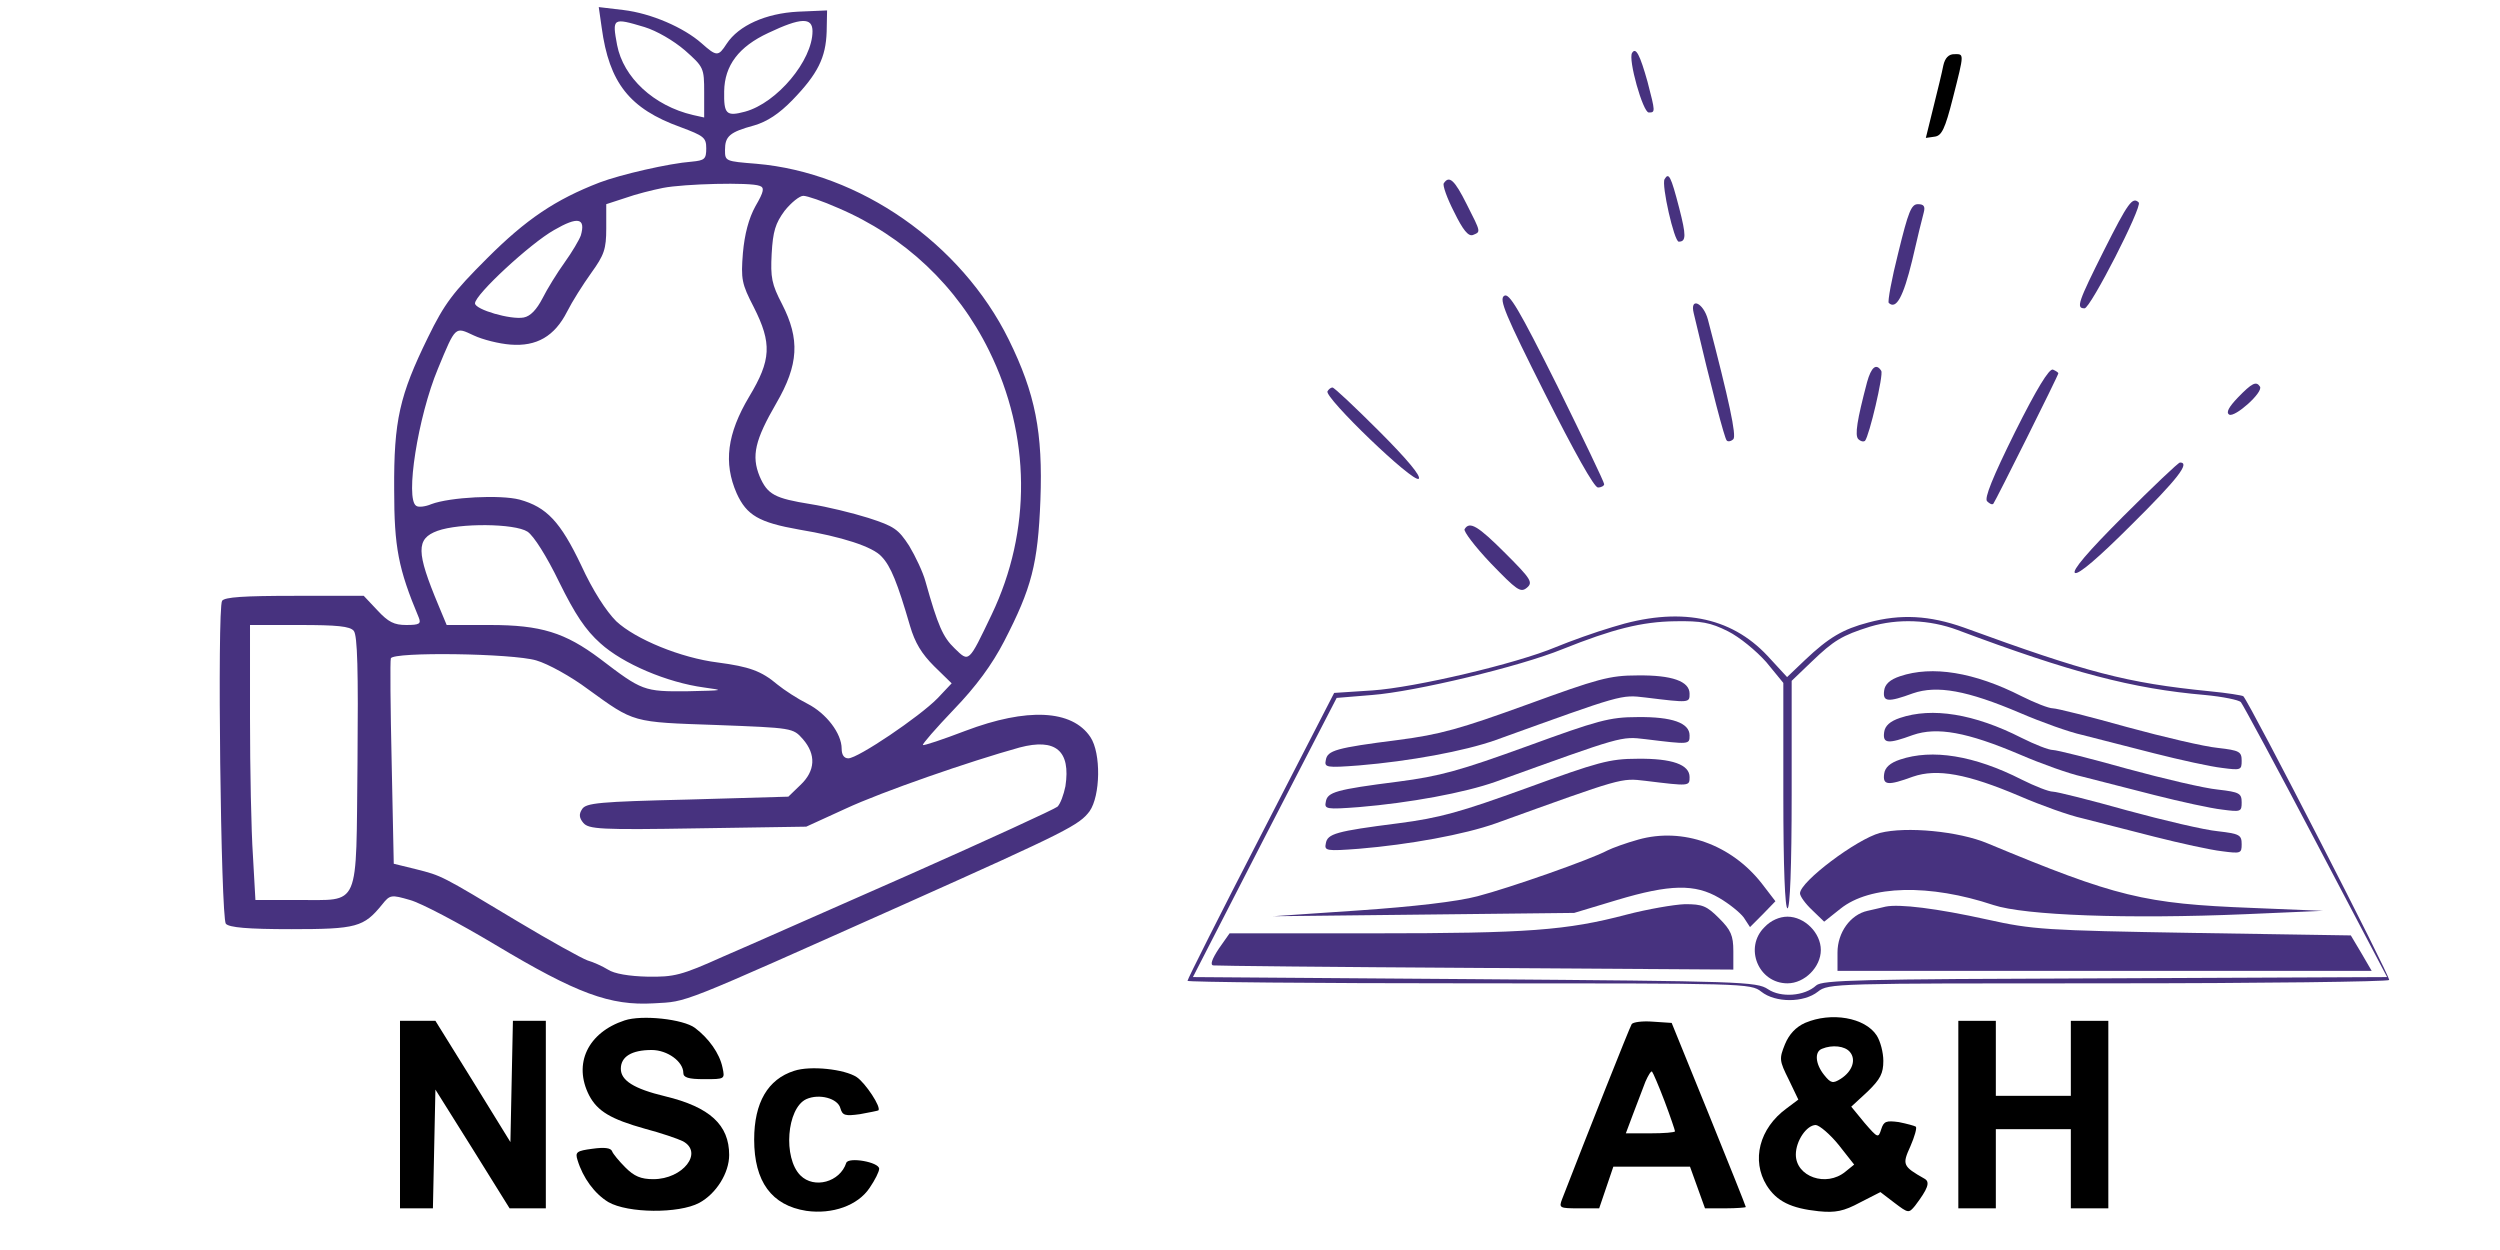 <?xml version="1.0" encoding="utf-8"?>
<svg version="1.0" width="600pt" height="300pt" viewBox="0 0 600 300" preserveAspectRatio="xMidYMid meet" xmlns="http://www.w3.org/2000/svg">
  <g transform="translate(0,300) scale(0.1,-0.1)" fill="#000000" stroke="none">
    <path d="M1444 2934 c18 -133 67 -195 189 -239 56 -21 62 -25 62 -51 0 -26 -4 -29 -35 -32 -54 -4 -171 -31 -221 -50 -106 -41 -176 -88 -270 -182 -82 -82 -102 -108 -142 -190 -68 -139 -82 -199 -81 -365 0 -139 10 -190 59 -307 6 -15 2 -18 -30 -18 -29 0 -43 7 -69 35 l-33 35 -166 0 c-122 0 -168 -3 -174 -12 -12 -19 -3 -760 9 -775 8 -9 52 -13 157 -13 157 0 174 5 218 59 19 24 22 24 67 11 26 -7 117 -55 204 -107 197 -118 276 -147 381 -141 84 5 50 -8 606 240 389 174 415 188 440 221 26 37 28 139 2 178 -44 66 -152 71 -300 15 -55 -21 -100 -36 -102 -34 -2 2 31 40 74 85 54 56 92 108 121 164 66 128 81 185 87 339 6 162 -12 255 -76 385 -114 231 -358 401 -606 422 -74 6 -75 6 -75 33 0 33 11 43 70 59 31 9 60 28 92 61 61 63 80 102 82 164 l1 51 -70 -3 c-77 -4 -142 -33 -171 -77 -20 -31 -24 -31 -60 1 -43 38 -121 72 -188 80 l-59 7 7 -49z m103 1 c29 -9 69 -32 97 -56 45 -40 46 -42 46 -101 l0 -60 -27 6 c-94 22 -167 90 -182 168 -12 65 -11 66 66 43z m403 -10 c0 -70 -85 -172 -162 -193 -45 -12 -51 -6 -50 49 1 62 35 107 106 140 78 37 106 38 106 4z m-127 -371 c12 -4 11 -13 -10 -49 -16 -29 -26 -67 -30 -112 -5 -63 -3 -74 26 -130 44 -87 42 -127 -11 -215 -53 -89 -62 -159 -30 -232 24 -53 54 -70 150 -87 102 -17 177 -41 198 -65 22 -23 38 -63 68 -166 12 -41 28 -67 58 -97 l42 -41 -34 -36 c-43 -44 -191 -144 -214 -144 -10 0 -16 8 -16 23 0 37 -37 85 -82 108 -24 12 -56 33 -72 46 -39 33 -68 43 -143 53 -89 11 -198 56 -244 99 -24 24 -56 73 -84 134 -50 105 -83 140 -148 158 -46 12 -167 6 -212 -11 -14 -6 -31 -8 -36 -4 -27 16 4 214 52 329 43 104 41 101 86 80 21 -10 61 -20 88 -22 63 -5 106 20 136 79 12 24 38 65 58 93 31 43 36 57 36 107 l0 58 46 15 c25 9 65 19 90 24 51 10 210 14 232 5z m188 -53 c160 -68 287 -188 363 -343 100 -203 102 -432 6 -633 -56 -117 -54 -115 -89 -81 -28 27 -40 54 -70 161 -6 22 -24 60 -39 85 -26 40 -36 47 -98 67 -38 12 -100 27 -138 33 -87 14 -104 23 -123 67 -20 49 -11 87 40 175 54 93 57 154 14 238 -25 48 -28 64 -25 121 3 54 9 73 31 103 16 20 36 36 45 36 9 0 47 -13 83 -29z m-617 -66 c-4 -11 -21 -40 -39 -65 -18 -25 -42 -64 -53 -86 -14 -27 -29 -43 -45 -46 -31 -6 -117 19 -117 34 0 21 133 144 190 176 57 33 76 29 64 -13z m-128 -711 c15 -10 46 -59 76 -121 38 -77 63 -115 99 -147 54 -49 160 -94 249 -106 51 -7 47 -7 -40 -9 -105 -1 -109 1 -210 78 -84 63 -142 81 -264 81 l-104 0 -20 48 c-53 127 -54 159 -2 178 53 19 185 18 216 -2z m-417 -238 c9 -11 11 -95 9 -315 -4 -358 9 -330 -144 -331 l-101 0 -6 107 c-4 58 -7 207 -7 330 l0 223 119 0 c90 0 121 -3 130 -14z m438 -71 c28 -8 84 -39 124 -69 112 -81 105 -79 308 -86 184 -7 184 -7 208 -34 32 -37 30 -76 -6 -110 l-29 -28 -243 -7 c-210 -5 -243 -8 -252 -23 -8 -12 -7 -21 3 -33 13 -15 40 -17 275 -13 l260 4 94 43 c88 41 299 114 418 147 87 23 123 -8 110 -93 -4 -20 -12 -42 -19 -49 -7 -6 -166 -79 -353 -162 -187 -82 -389 -172 -450 -198 -100 -45 -117 -49 -181 -48 -44 1 -80 7 -95 17 -13 8 -35 18 -49 22 -14 5 -90 47 -170 95 -183 110 -179 108 -242 124 l-53 13 -5 242 c-3 133 -4 245 -2 251 6 16 292 12 349 -5z" style="fill: rgb(71, 50, 127);"/>
    <path d="M3917 2873 c-10 -15 26 -143 40 -143 16 0 16 1 -3 74 -18 64 -28 84 -37 69z" style="fill: rgb(71, 50, 127);"/>
    <path d="M4664 2843 c-3 -16 -14 -61 -24 -101 l-18 -73 21 3 c17 2 25 18 44 93 28 110 27 105 3 105 -13 0 -22 -9 -26 -27z"/>
    <path d="M3995 2570 c-8 -13 23 -150 34 -150 18 0 18 15 1 81 -20 77 -25 86 -35 69z" style="fill: rgb(71, 50, 127);"/>
    <path d="M3465 2560 c-3 -5 8 -36 25 -69 21 -43 34 -59 45 -55 19 8 20 5 -15 74 -29 58 -42 70 -55 50z" style="fill: rgb(71, 50, 127);"/>
    <path d="M5050 2400 c-63 -126 -68 -140 -47 -140 14 0 139 244 130 254 -15 15 -26 -1 -83 -114z" style="fill: rgb(71, 50, 127);"/>
    <path d="M4556 2394 c-16 -63 -26 -118 -23 -121 18 -17 35 15 56 101 12 53 25 105 28 116 4 15 0 20 -14 20 -16 0 -23 -18 -47 -116z" style="fill: rgb(71, 50, 127);"/>
    <path d="M3610 2290 c-13 -8 3 -46 98 -235 70 -139 118 -225 127 -225 8 0 15 4 15 8 0 5 -51 111 -112 235 -93 186 -116 225 -128 217z" style="fill: rgb(71, 50, 127);"/>
    <path d="M4065 2248 c44 -187 74 -300 79 -305 3 -4 11 -2 16 3 8 8 -10 92 -61 287 -11 41 -44 55 -34 15z" style="fill: rgb(71, 50, 127);"/>
    <path d="M4481 2083 c-24 -91 -30 -128 -21 -137 5 -5 12 -7 16 -4 10 11 45 159 39 168 -12 19 -24 9 -34 -27z" style="fill: rgb(71, 50, 127);"/>
    <path d="M4836 1963 c-54 -109 -74 -159 -67 -166 6 -6 12 -9 15 -6 5 6 156 308 156 313 0 2 -6 6 -13 9 -9 3 -39 -46 -91 -150z" style="fill: rgb(71, 50, 127);"/>
    <path d="M5371 2046 c-22 -23 -29 -36 -21 -41 13 -8 82 53 74 67 -9 14 -19 9 -53 -26z" style="fill: rgb(71, 50, 127);"/>
    <path d="M3186 2061 c-9 -14 207 -222 219 -210 6 6 -28 47 -95 114 -58 58 -108 105 -112 105 -4 0 -9 -4 -12 -9z" style="fill: rgb(71, 50, 127);"/>
    <path d="M5096 1761 c-86 -86 -124 -131 -116 -136 8 -5 56 36 136 116 111 110 141 149 116 149 -4 0 -65 -58 -136 -129z" style="fill: rgb(71, 50, 127);"/>
    <path d="M3515 1730 c-3 -5 25 -42 63 -82 62 -64 71 -71 86 -59 16 13 11 21 -51 83 -66 66 -86 78 -98 58z" style="fill: rgb(71, 50, 127);"/>
    <path d="M3870 1495 c-41 -12 -102 -34 -136 -48 -95 -40 -338 -97 -440 -104 l-92 -6 -176 -342 c-97 -188 -176 -345 -176 -349 0 -3 304 -6 676 -6 661 0 676 0 701 -20 34 -27 102 -27 136 0 25 20 40 20 695 20 369 0 673 4 676 8 4 6 -333 662 -350 681 -2 2 -39 8 -81 12 -200 20 -294 45 -590 153 -82 29 -151 33 -229 12 -61 -16 -95 -36 -152 -90 l-43 -41 -47 51 c-89 95 -213 119 -372 69z m277 -10 c28 -14 68 -47 92 -74 l41 -50 0 -270 c0 -174 4 -271 10 -271 6 0 10 98 10 273 l0 273 48 46 c53 51 73 63 140 84 67 20 143 17 210 -8 272 -102 420 -141 594 -156 43 -4 81 -12 86 -17 5 -6 86 -156 180 -335 l171 -325 -676 -3 c-592 -2 -679 -4 -694 -17 -28 -26 -85 -30 -116 -9 -27 18 -64 19 -704 24 l-676 5 172 335 173 335 85 7 c103 8 354 68 457 110 120 48 190 66 271 67 62 1 84 -3 126 -24z" style="fill: rgb(71, 50, 127);"/>
    <path d="M4560 1377 c-24 -8 -36 -19 -38 -34 -4 -28 9 -29 69 -7 58 20 130 7 257 -47 51 -22 118 -46 150 -53 31 -8 109 -28 172 -44 63 -16 136 -32 163 -35 45 -6 47 -5 47 17 0 22 -5 25 -57 31 -32 3 -130 26 -218 50 -89 25 -169 45 -178 45 -10 0 -43 13 -75 29 -114 58 -215 74 -292 48z" style="fill: rgb(71, 50, 127);"/>
    <path d="M3665 1309 c-160 -58 -209 -72 -310 -85 -149 -19 -169 -25 -173 -48 -4 -18 1 -19 80 -13 120 10 252 34 328 61 305 110 300 109 359 102 106 -13 106 -13 106 9 0 30 -42 45 -125 44 -67 0 -95 -8 -265 -70z" style="fill: rgb(71, 50, 127);"/>
    <path d="M4560 1277 c-24 -8 -36 -19 -38 -34 -4 -28 9 -29 69 -7 58 20 130 7 257 -47 51 -22 118 -46 150 -53 31 -8 109 -28 172 -44 63 -16 136 -32 163 -35 45 -6 47 -5 47 17 0 22 -5 25 -57 31 -32 3 -130 26 -218 50 -89 25 -169 45 -178 45 -10 0 -43 13 -75 29 -114 58 -215 74 -292 48z" style="fill: rgb(71, 50, 127);"/>
    <path d="M3665 1209 c-160 -58 -209 -72 -310 -85 -149 -19 -169 -25 -173 -48 -4 -18 1 -19 80 -13 120 10 252 34 328 61 305 110 300 109 359 102 106 -13 106 -13 106 9 0 30 -42 45 -125 44 -67 0 -95 -8 -265 -70z" style="fill: rgb(71, 50, 127);"/>
    <path d="M4560 1177 c-24 -8 -36 -19 -38 -34 -4 -28 9 -29 69 -7 58 20 130 7 257 -47 51 -22 118 -46 150 -53 31 -8 109 -28 172 -44 63 -16 136 -32 163 -35 45 -6 47 -5 47 17 0 22 -5 25 -57 31 -32 3 -130 26 -218 50 -89 25 -169 45 -178 45 -10 0 -43 13 -75 29 -114 58 -215 74 -292 48z" style="fill: rgb(71, 50, 127);"/>
    <path d="M3665 1109 c-160 -58 -209 -72 -310 -85 -149 -19 -169 -25 -173 -48 -4 -18 1 -19 80 -13 120 10 252 34 328 61 305 110 300 109 359 102 106 -13 106 -13 106 9 0 30 -42 45 -125 44 -67 0 -95 -8 -265 -70z" style="fill: rgb(71, 50, 127);"/>
    <path d="M4512 1001 c-56 -15 -192 -117 -192 -145 0 -7 13 -25 29 -40 l29 -28 39 31 c71 57 214 60 367 9 75 -25 323 -34 606 -22 l185 8 -170 7 c-259 10 -325 26 -635 155 -69 29 -195 41 -258 25z" style="fill: rgb(71, 50, 127);"/>
    <path d="M3932 985 c-29 -8 -62 -20 -74 -26 -41 -22 -235 -90 -312 -110 -49 -13 -154 -25 -285 -34 l-206 -14 362 4 361 4 103 31 c127 38 187 39 245 5 24 -14 50 -35 59 -47 l15 -23 31 31 30 31 -33 43 c-73 93 -189 135 -296 105z" style="fill: rgb(71, 50, 127);"/>
    <path d="M3904 805 c-144 -38 -237 -45 -606 -45 l-347 0 -26 -37 c-17 -26 -21 -39 -13 -40 7 -1 291 -4 631 -6 l617 -4 0 44 c0 38 -6 51 -34 79 -30 30 -40 34 -82 34 -27 -1 -90 -12 -140 -25z" style="fill: rgb(71, 50, 127);"/>
    <path d="M4525 824 c-11 -3 -31 -7 -43 -10 -41 -9 -72 -52 -72 -100 l0 -44 641 0 641 0 -25 43 -25 42 -379 6 c-355 6 -385 8 -493 32 -122 27 -212 38 -245 31z" style="fill: rgb(71, 50, 127);"/>
    <path d="M4235 775 c-50 -49 -15 -135 55 -135 41 0 80 39 80 80 0 41 -39 80 -80 80 -19 0 -40 -9 -55 -25z" style="fill: rgb(71, 50, 127);"/>
    <path d="M1499 551 c-88 -29 -124 -104 -85 -180 20 -38 52 -57 134 -80 38 -10 79 -24 91 -30 50 -27 0 -91 -71 -91 -30 0 -46 7 -67 28 -15 15 -30 33 -32 39 -3 8 -18 10 -47 6 -38 -5 -42 -8 -36 -27 13 -43 41 -81 74 -101 47 -27 169 -28 218 -2 41 22 72 72 72 115 0 72 -46 115 -154 141 -75 18 -106 38 -106 66 0 29 26 45 74 45 38 0 76 -28 76 -55 0 -11 12 -15 50 -15 50 0 50 0 44 28 -7 34 -33 70 -66 95 -28 21 -127 32 -169 18z"/>
    <path d="M4332 545 c-22 -10 -38 -27 -48 -51 -14 -35 -14 -39 9 -85 l23 -48 -28 -21 c-66 -48 -85 -125 -48 -185 24 -38 58 -55 125 -62 40 -4 60 0 99 21 l49 25 34 -26 c33 -25 34 -25 49 -7 31 41 37 57 23 65 -53 30 -54 34 -34 78 10 23 16 44 13 47 -3 2 -21 7 -41 11 -30 4 -36 2 -42 -17 -7 -22 -8 -22 -40 15 l-32 39 39 36 c31 30 38 44 38 74 0 20 -7 47 -16 61 -28 43 -109 57 -172 30z m108 -70 c15 -18 6 -46 -22 -64 -19 -12 -24 -11 -40 9 -21 26 -24 56 -5 63 24 10 55 7 67 -8z m-27 -223 l37 -47 -21 -17 c-46 -38 -119 -12 -119 41 0 33 26 71 48 71 9 -1 34 -22 55 -48z"/>
    <path d="M960 325 l0 -225 40 0 39 0 3 143 3 142 89 -142 89 -143 44 0 43 0 0 225 0 225 -40 0 -39 0 -3 -145 -3 -146 -90 146 -90 145 -42 0 -43 0 0 -225z"/>
    <path d="M3916 542 c-5 -8 -107 -265 -167 -420 -8 -21 -6 -22 40 -22 l49 0 17 50 17 50 92 0 92 0 18 -50 18 -50 49 0 c27 0 49 2 49 3 0 2 -40 102 -89 223 l-89 219 -45 3 c-25 2 -48 -1 -51 -6z m79 -185 c14 -37 25 -70 25 -72 0 -3 -27 -5 -59 -5 l-59 0 18 48 c10 26 23 60 29 76 7 16 14 27 16 24 2 -2 16 -34 30 -71z"/>
    <path d="M4700 325 l0 -225 45 0 45 0 0 95 0 95 90 0 90 0 0 -95 0 -95 45 0 45 0 0 225 0 225 -45 0 -45 0 0 -90 0 -90 -90 0 -90 0 0 90 0 90 -45 0 -45 0 0 -225z"/>
    <path d="M1906 430 c-63 -20 -96 -76 -96 -165 0 -101 42 -158 125 -171 63 -9 124 13 152 55 13 19 23 39 23 46 0 16 -74 29 -79 14 -15 -46 -77 -63 -110 -30 -42 42 -33 161 14 183 31 14 76 2 82 -22 5 -17 11 -19 47 -14 22 4 42 8 44 9 8 7 -31 66 -52 80 -29 19 -111 28 -150 15z"/>
  </g>
</svg>